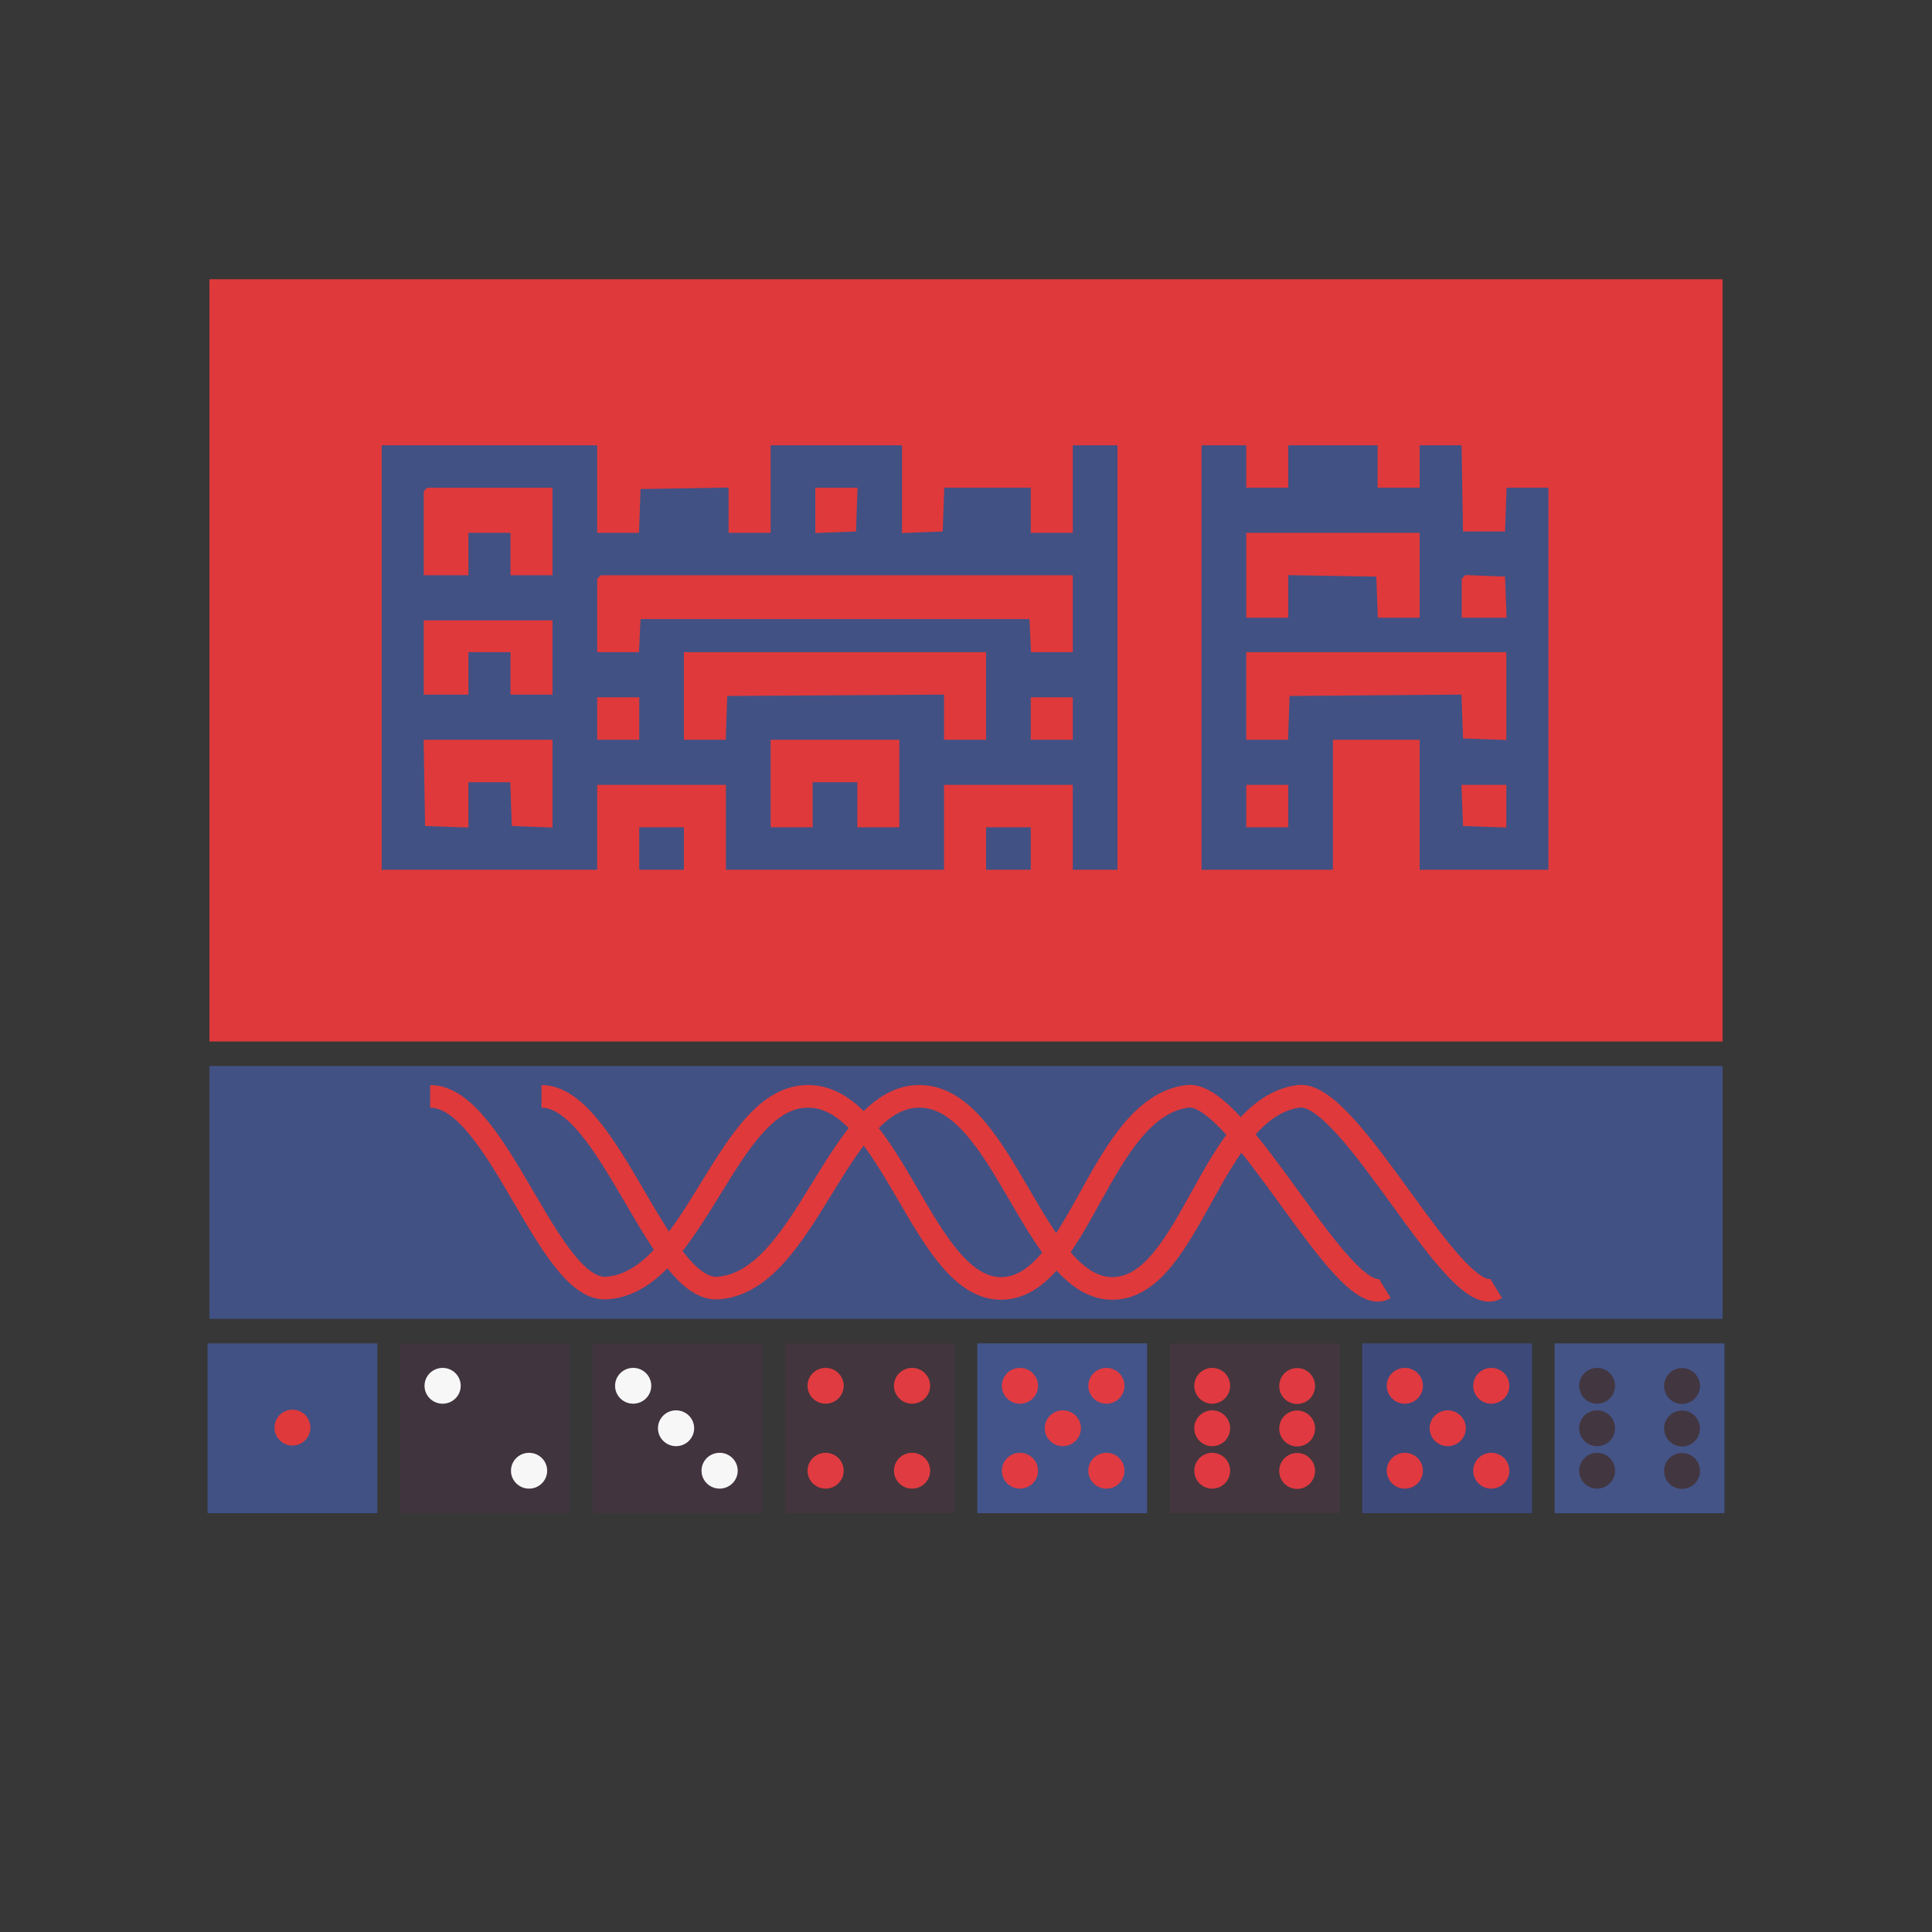 <svg viewBox="0 0 1024 1024" xmlns="http://www.w3.org/2000/svg" width="1024" height="1024"><style>.a{fill:#415184}.b{fill:#df393b}.c{fill:#40343e}.d{fill:#f7f7f7}.e{fill:#41343e}.f{fill:#f7f7f7}.g{fill:#42353d}.h{fill:#e03b41}.i{fill:#43548a}.j{fill:#e13a41}.k{fill:#43363e}.l{fill:#e03941}.m{fill:#3d4979}.n{fill:#e03940}.o{fill:#445487}.p{fill:#423640}.s{stroke:#df393b;fill:none}</style><path fill="#373737" d="M0 0h1024v1024H0z"/><rect x="111" y="148" width="802" height="404" class="b"/><rect x="111" y="565" width="802" height="134" class="a"/><rect width="90" height="90" class="a" transform="translate(110,712)"/><g><rect x="0" y="0" fill="none"/><path d="M35.508 44.656a9.5 9.5 0 1 0 19 0 9.5 9.5 0 1 0-19 0" class="b" transform="translate(110,712)"/></g><rect width="90" height="90" class="c" transform="translate(212,712)"/><g><rect x="0" y="0" fill="none"/><path d="M32.188 22.502c0 5.244-4.294 9.495-9.59 9.495s-9.59-4.251-9.59-9.495 4.293-9.494 9.59-9.494 9.59 4.25 9.59 9.494m45.82 45.011c0 5.244-4.294 9.495-9.59 9.495s-9.59-4.251-9.59-9.495 4.293-9.494 9.59-9.494 9.59 4.25 9.59 9.494" class="d" transform="translate(212,712)"/></g><rect width="90" height="90" class="e" transform="translate(314,712)"/><g><rect x="0" y="0" fill="none"/><path d="M53.913 45c0 5.244-4.294 9.495-9.59 9.495s-9.59-4.251-9.59-9.495 4.293-9.495 9.59-9.495 9.59 4.251 9.59 9.495M31.18 22.495c0 5.243-4.293 9.494-9.59 9.494S12 27.739 12 22.494C12 17.252 16.294 13 21.59 13s9.59 4.25 9.59 9.494M77 67.505C77 72.75 72.706 77 67.41 77s-9.59-4.25-9.59-9.495c0-5.243 4.293-9.494 9.59-9.494S77 62.261 77 67.505" class="f" transform="translate(314,712)"/></g><rect width="90" height="90" class="g" transform="translate(416,712)"/><g><rect x="0" y="0" fill="none"/><path d="M31.18 67.506c0 5.243-4.293 9.494-9.59 9.494S12 72.75 12 67.505c0-5.243 4.294-9.494 9.59-9.494s9.59 4.25 9.59 9.494M77 22.494c0 5.243-4.294 9.494-9.59 9.494s-9.59-4.25-9.59-9.495c0-5.243 4.293-9.494 9.59-9.494S77 17.25 77 22.494m-45.82 0c0 5.243-4.293 9.494-9.59 9.494S12 27.739 12 22.494C12 17.252 16.294 13 21.59 13s9.59 4.25 9.59 9.494M77 67.505C77 72.75 72.706 77 67.41 77s-9.59-4.25-9.59-9.495c0-5.243 4.293-9.494 9.59-9.494S77 62.261 77 67.505" class="h" transform="translate(416,712)"/></g><rect width="90" height="90" class="i" transform="translate(518,712)"/><g><rect x="0" y="0" fill="none"/><path d="M32.188 67.513c0 5.244-4.294 9.495-9.59 9.495s-9.59-4.251-9.59-9.495 4.293-9.494 9.59-9.494 9.59 4.25 9.59 9.494m45.82-45.01c0 5.243-4.294 9.494-9.59 9.494s-9.59-4.251-9.59-9.495 4.293-9.494 9.59-9.494 9.59 4.25 9.59 9.494M54.92 45.007c0 5.243-4.293 9.494-9.59 9.494s-9.59-4.25-9.59-9.494 4.294-9.495 9.59-9.495 9.59 4.251 9.59 9.495M32.188 22.502c0 5.244-4.294 9.495-9.59 9.495s-9.59-4.251-9.59-9.495 4.293-9.494 9.59-9.494 9.59 4.25 9.59 9.494m45.82 45.011c0 5.244-4.294 9.495-9.59 9.495s-9.59-4.251-9.59-9.495 4.293-9.494 9.59-9.494 9.59 4.25 9.59 9.494" class="j" transform="translate(518,712)"/></g><rect width="90" height="90" class="k" transform="translate(620,712)"/><g><rect x="0" y="0" fill="none"/><path d="M31.997 22.502a9.495 9.495 0 1 1-18.99 0 9.495 9.495 0 0 1 18.99 0m0 22.506a9.495 9.495 0 1 1-18.99 0 9.495 9.495 0 0 1 18.99 0m0 22.505a9.495 9.495 0 1 1-18.99 0 9.495 9.495 0 0 1 18.99 0m45.01 0a9.495 9.495 0 1 1-18.988 0 9.495 9.495 0 0 1 18.989 0m0-22.505a9.495 9.495 0 1 1-18.988 0 9.495 9.495 0 0 1 18.989 0m0-22.506a9.495 9.495 0 1 1-18.988 0 9.495 9.495 0 0 1 18.989 0" class="l" transform="translate(620,712)"/></g><rect width="90" height="90" class="m" transform="translate(722,712)"/><g><rect x="0" y="0" fill="none"/><path d="M32.188 67.513c0 5.244-4.294 9.495-9.59 9.495s-9.59-4.251-9.59-9.495 4.293-9.494 9.59-9.494 9.59 4.25 9.59 9.494m45.82-45.01c0 5.243-4.294 9.494-9.59 9.494s-9.59-4.251-9.59-9.495 4.293-9.494 9.59-9.494 9.59 4.25 9.59 9.494M54.92 45.007c0 5.243-4.293 9.494-9.59 9.494s-9.59-4.25-9.59-9.494 4.294-9.495 9.59-9.495 9.59 4.251 9.59 9.495M32.188 22.502c0 5.244-4.294 9.495-9.59 9.495s-9.59-4.251-9.59-9.495 4.293-9.494 9.59-9.494 9.59 4.25 9.59 9.494m45.82 45.011c0 5.244-4.294 9.495-9.59 9.495s-9.59-4.251-9.59-9.495 4.293-9.494 9.59-9.494 9.59 4.25 9.59 9.494" class="n" transform="translate(722,712)"/></g><rect width="90" height="90" class="o" transform="translate(824,712)"/><g><rect x="0" y="0" fill="none"/><path d="M31.997 22.502a9.495 9.495 0 1 1-18.99 0 9.495 9.495 0 0 1 18.99 0m0 22.506a9.495 9.495 0 1 1-18.99 0 9.495 9.495 0 0 1 18.99 0m0 22.505a9.495 9.495 0 1 1-18.99 0 9.495 9.495 0 0 1 18.99 0m45.01 0a9.495 9.495 0 1 1-18.988 0 9.495 9.495 0 0 1 18.989 0m0-22.505a9.495 9.495 0 1 1-18.988 0 9.495 9.495 0 0 1 18.989 0m0-22.506a9.495 9.495 0 1 1-18.988 0 9.495 9.495 0 0 1 18.989 0" class="p" transform="translate(824,712)"/></g><path class="a" fill-rule="evenodd" d="M202.317 348.5V461h114.204v-45h68.244v45h115.597v-45h68.244v45h23.676V236h-23.676v46.406h-22.284V258.5h-45.847l-.406 11.602-.403 11.601-10.794.411-10.794.41V236h-69.637v46.406h-22.283v-23.973l-23.329.385-23.328.385-.404 11.602-.405 11.601h-22.171V236H202.317zm434.533 0V461h69.636v-68.906h45.961V461h68.244V258.5H798.52l-.406 11.602-.403 11.601h-22.284l-.383-22.851-.383-22.852h-22.214v22.5h-22.284V236H682.81v22.5h-22.284V236H636.85zm-344.005-66.797v23.203h-22.284v-22.5h-22.284v22.5h-23.676v-44.531l.929-.937.927-.938h66.388zm161.264-11.601-.404 11.601-10.793.411-10.794.41V258.5h22.396zm298.338 34.804v22.5H730.28l-.407-10.898-.406-10.899-23.329-.385-23.328-.385v22.567h-22.284v-45h91.921zm-183.841 20.391v20.391h-22.152l-.413-8.79-.415-8.789H339.501l-.415 8.789-.414 8.79h-22.151v-38.907l.929-.937.928-.938h250.228zm229.511-8.789.407 10.898H774.73v-20.625l.982-.992.982-.991 10.508.406 10.509.405zM292.845 348.5v19.688h-22.284v-22.5h-22.284v22.5h-23.676v-39.376h68.244zm229.801 20.391v23.203h-22.284v-23.937l-57.45.367-57.451.367-.404 11.601-.405 11.602h-22.171v-46.406h160.165zm275.761.056v23.261l-11.49-.41-11.49-.407-.405-11.622-.404-11.619-45.557.369-45.555.372-.404 11.601-.405 11.602h-22.171v-46.406h137.881zm-459.602 11.897v11.25h-22.284v-22.5h22.284zm229.801 0v11.25h-22.284v-22.5h22.284zm-275.761 34.512v23.262l-10.794-.41-10.794-.411-.404-11.602-.405-11.601h-22.171v24.02l-11.49-.409-11.49-.408-.383-22.852-.383-22.851h68.314zm183.84-.059V438.5h-22.283v-23.906h-23.677V438.5h-22.284v-46.406h68.244zM682.81 427.25v11.25h-22.284V416h22.284zm115.597.056v11.308l-11.49-.409-11.49-.408-.407-10.899-.407-10.898h23.794zM338.805 449.75V461h23.676v-22.5h-23.676zm183.841 0V461h23.676v-22.5h-23.676z" clip-rule="evenodd"/><path class="s" stroke-miterlimit="10" stroke-width="12" d="M228 581.089c35.726 0 62.421 103.8 93.53 101.6 47.167-3.2 63.424-102.4 107.179-101.6 44.356.6 60.814 103 102.562 101.8 40.743-1.2 51.782-95.6 97.945-101.8 27.698-3.8 83.094 115 104.77 101.8M287 581.089c35.726 0 62.421 103.8 93.53 101.6 47.167-3.2 63.424-102.4 107.179-101.6 44.356.6 60.814 103 102.562 101.8 40.743-1.2 51.782-95.6 97.945-101.8 27.698-3.8 83.094 115 104.77 101.8"/></svg>